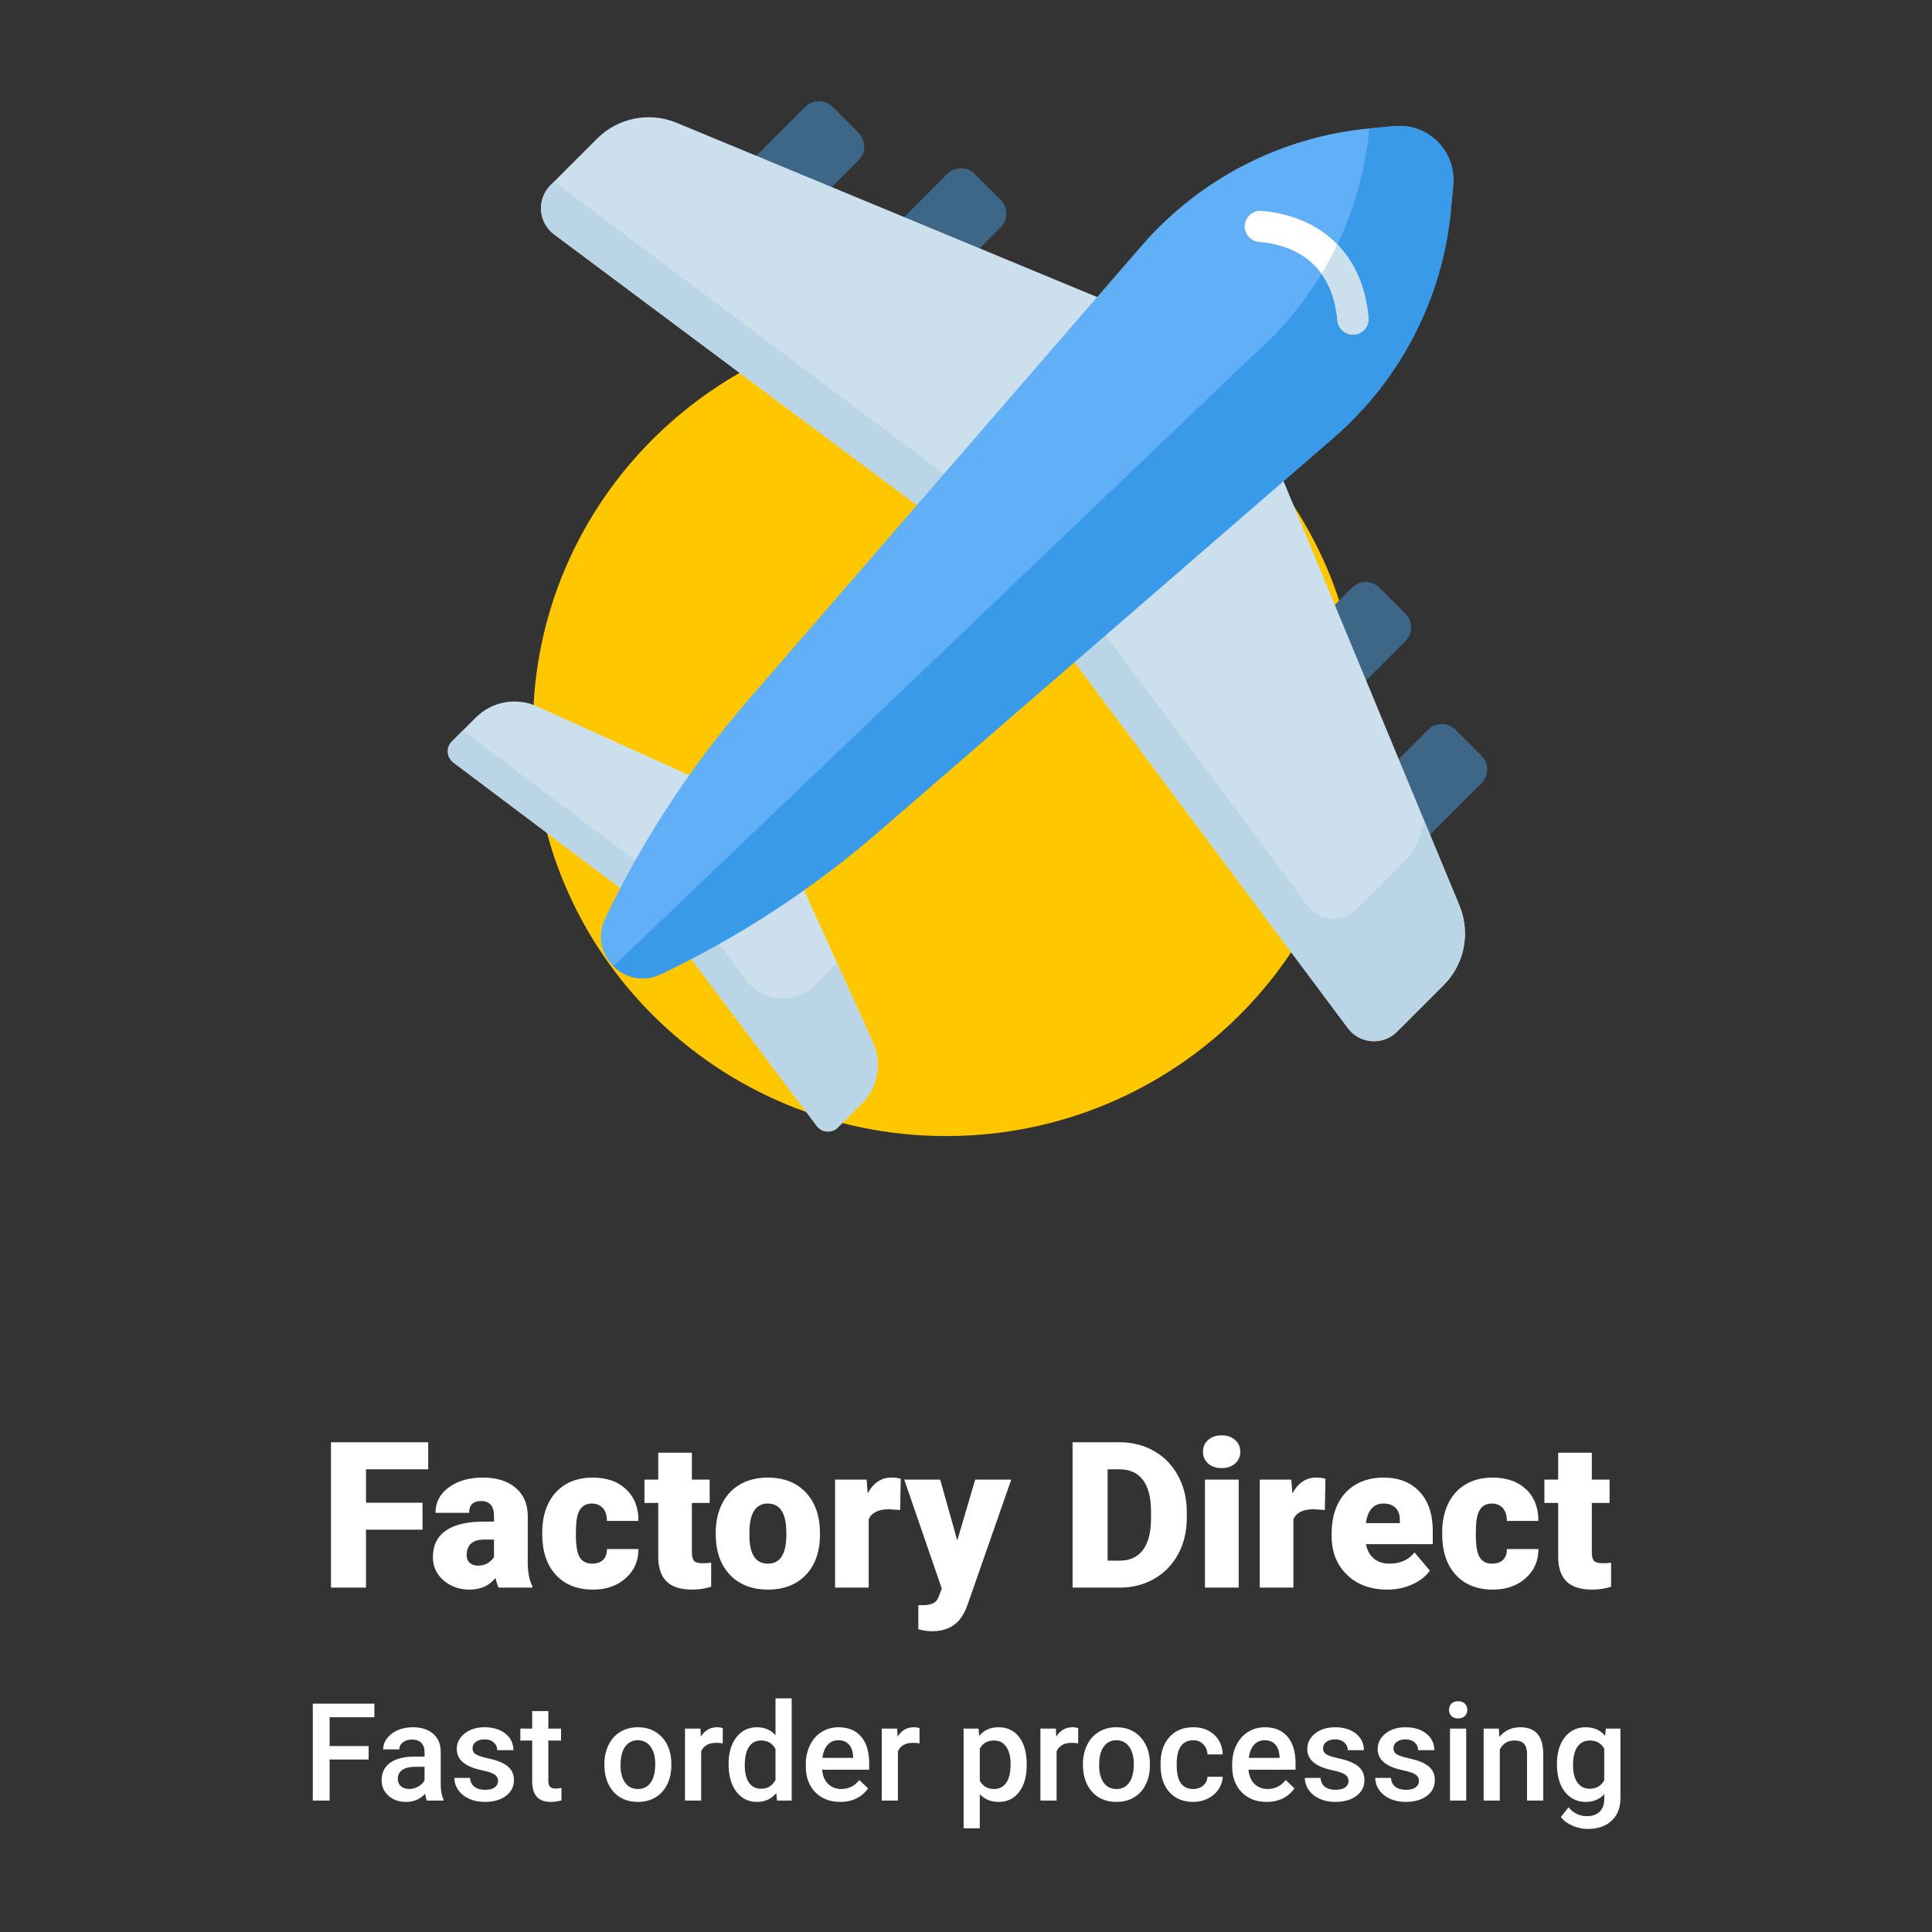 <svg width="210" height="210" viewBox="0 0 210 210" fill="none" xmlns="http://www.w3.org/2000/svg">
<rect x="0" y="0" width="210" height="210" fill="#333333" stroke="none"/>
<path d="M102.845 123.486C127.649 123.486 147.758 103.585 147.758 79.037C147.758 54.488 127.649 34.587 102.845 34.587C78.04 34.587 57.932 54.488 57.932 79.037C57.932 103.585 78.04 123.486 102.845 123.486Z" fill="#FFC700"/>
<path d="M85.08 25.672L79.271 19.863L87.515 11.619C88.34 10.794 89.678 10.794 90.503 11.619L93.324 14.44C94.149 15.265 94.149 16.603 93.324 17.428L85.08 25.672Z" fill="#3D6687"/>
<path d="M100.525 32.956L94.716 27.147L102.96 18.902C103.786 18.077 105.123 18.077 105.948 18.902L108.769 21.724C109.594 22.549 109.594 23.886 108.769 24.712L100.525 32.956Z" fill="#3D6687"/>
<path d="M146.976 87.568L152.785 93.377L161.03 85.133C161.855 84.308 161.855 82.97 161.03 82.145L158.208 79.324C157.383 78.499 156.045 78.499 155.221 79.324L146.976 87.568Z" fill="#3D6687"/>
<path d="M138.711 72.122L144.521 77.932L152.765 69.687C153.59 68.862 153.59 67.525 152.765 66.7L149.944 63.878C149.119 63.053 147.781 63.053 146.957 63.878L138.711 72.122Z" fill="#3D6687"/>
<path d="M146.506 111.755L109.631 62.353L60.228 25.477C58.497 24.185 58.314 21.658 59.842 20.13L64.907 15.065C67.174 12.797 70.585 12.119 73.547 13.347L133.704 38.279L158.636 98.436C159.864 101.398 159.185 104.809 156.918 107.076L151.853 112.141C150.325 113.669 147.798 113.487 146.506 111.755Z" fill="#CCDFED"/>
<path d="M88.784 122.389L71.825 99.842L49.279 82.884C48.54 82.328 48.464 81.247 49.118 80.593L51.718 77.993C53.469 76.241 56.123 75.758 58.38 76.78L83.511 88.156L94.888 113.288C95.91 115.545 95.426 118.198 93.675 119.951L91.075 122.55C90.421 123.204 89.34 123.128 88.784 122.389Z" fill="#CCDFED"/>
<path d="M94.888 113.288L90.992 104.682L88.567 107.107C86.454 109.22 82.96 108.974 81.164 106.586L74.26 97.407L74.239 97.428L50.296 79.415L49.117 80.593C48.464 81.247 48.54 82.328 49.278 82.884L71.825 99.842L88.784 122.389C89.339 123.128 90.421 123.205 91.075 122.55L93.674 119.95C95.426 118.198 95.91 115.544 94.888 113.288Z" fill="#BAD5E5"/>
<path d="M158.503 104.799C158.605 104.578 158.701 104.355 158.782 104.127C158.948 103.659 159.065 103.176 159.14 102.686C159.36 101.279 159.205 99.809 158.636 98.436L155.011 89.691L154.782 89.135C154.567 90.848 153.795 92.483 152.521 93.756L147.457 98.821C145.929 100.349 143.403 100.166 142.11 98.435L112.806 59.177L60.225 19.747L59.842 20.13C58.838 21.134 58.578 22.567 59.005 23.8C59.227 24.444 59.635 25.033 60.228 25.477L92.326 49.435L109.631 62.352L122.548 79.657L146.507 111.754C146.949 112.349 147.539 112.755 148.183 112.979C149.415 113.405 150.85 113.144 151.854 112.14L156.918 107.076C157.59 106.405 158.118 105.63 158.503 104.799Z" fill="#BAD5E5"/>
<path d="M71.822 105.896C67.962 107.738 63.93 103.706 65.772 99.846C69.866 91.266 75.095 83.275 81.319 76.09L124.09 26.71C130.418 19.404 139.328 14.831 148.952 13.949L151.575 13.709C155.231 13.374 158.294 16.437 157.959 20.093L157.719 22.716C156.837 32.34 152.264 41.25 144.958 47.578L95.578 90.349C88.392 96.573 80.402 101.802 71.822 105.896Z" fill="#61AFF6"/>
<path d="M157.719 22.716L157.959 20.093C158.294 16.437 155.231 13.374 151.575 13.709L148.952 13.949C148.918 13.952 148.884 13.957 148.849 13.96C147.944 23.545 143.378 32.414 136.1 38.719L66.681 105.029C67.942 106.275 69.903 106.812 71.822 105.896C80.402 101.802 88.392 96.573 95.578 90.349L144.958 47.578C152.264 41.25 156.836 32.34 157.719 22.716Z" fill="#399AEA"/>
<path d="M137.131 22.924C136.201 22.845 135.383 23.534 135.303 24.464C135.224 25.393 135.913 26.212 136.843 26.292C141.911 26.726 144.942 29.756 145.375 34.824C145.41 35.237 145.592 35.602 145.863 35.874C146.204 36.215 146.686 36.408 147.203 36.364C148.133 36.284 148.822 35.466 148.742 34.535C148.17 27.838 143.829 23.497 137.131 22.924Z" fill="white"/>
<path d="M147.204 36.364C148.134 36.284 148.824 35.466 148.743 34.536C148.463 31.259 147.279 28.549 145.36 26.566C144.84 27.656 144.266 28.721 143.642 29.756C144.612 31.096 145.202 32.797 145.376 34.824C145.411 35.237 145.592 35.602 145.864 35.874C146.205 36.215 146.687 36.408 147.204 36.364Z" fill="#CCDFED"/>
<path d="M45.926 166.272H39.784V172.566H35.975V156.766H46.545V159.706H39.784V163.342H45.926V166.272ZM54.206 172.566C54.076 172.327 53.96 171.976 53.859 171.513C53.186 172.359 52.246 172.782 51.038 172.782C49.931 172.782 48.99 172.45 48.216 171.784C47.442 171.112 47.055 170.269 47.055 169.256C47.055 167.983 47.525 167.021 48.466 166.37C49.406 165.718 50.773 165.393 52.568 165.393H53.696V164.774C53.696 163.696 53.23 163.157 52.297 163.157C51.428 163.157 50.994 163.584 50.994 164.438H47.337C47.337 163.302 47.818 162.379 48.78 161.67C49.75 160.962 50.983 160.607 52.481 160.607C53.979 160.607 55.161 160.972 56.029 161.703C56.898 162.434 57.343 163.436 57.364 164.709V169.907C57.379 170.985 57.545 171.81 57.864 172.381V172.566H54.206ZM51.917 170.178C52.372 170.178 52.749 170.08 53.045 169.885C53.349 169.69 53.566 169.469 53.696 169.224V167.346H52.633C51.359 167.346 50.723 167.917 50.723 169.061C50.723 169.393 50.835 169.665 51.059 169.875C51.284 170.077 51.569 170.178 51.917 170.178ZM64.364 169.962C64.877 169.962 65.275 169.824 65.558 169.549C65.84 169.267 65.977 168.876 65.97 168.377H69.399C69.399 169.665 68.936 170.721 68.01 171.545C67.091 172.37 65.905 172.782 64.451 172.782C62.743 172.782 61.398 172.247 60.414 171.177C59.43 170.106 58.938 168.623 58.938 166.727V166.575C58.938 165.389 59.155 164.344 59.589 163.44C60.03 162.528 60.663 161.829 61.488 161.345C62.313 160.853 63.29 160.607 64.418 160.607C65.945 160.607 67.156 161.03 68.053 161.877C68.951 162.723 69.399 163.869 69.399 165.317H65.97C65.97 164.709 65.822 164.243 65.525 163.917C65.228 163.592 64.831 163.429 64.331 163.429C63.383 163.429 62.83 164.032 62.671 165.241C62.62 165.624 62.595 166.152 62.595 166.825C62.595 168.004 62.736 168.822 63.018 169.277C63.3 169.733 63.749 169.962 64.364 169.962ZM75.205 157.905V160.824H77.137V163.363H75.205V168.735C75.205 169.176 75.285 169.484 75.444 169.657C75.603 169.831 75.918 169.918 76.388 169.918C76.75 169.918 77.053 169.896 77.299 169.852V172.469C76.641 172.678 75.954 172.782 75.237 172.782C73.979 172.782 73.049 172.486 72.449 171.893C71.848 171.3 71.548 170.399 71.548 169.19V163.363H70.05V160.824H71.548V157.905H75.205ZM77.799 166.586C77.799 165.414 78.026 164.372 78.482 163.461C78.938 162.542 79.593 161.837 80.447 161.345C81.3 160.853 82.302 160.607 83.453 160.607C85.21 160.607 86.596 161.153 87.609 162.245C88.622 163.33 89.128 164.81 89.128 166.684V166.814C89.128 168.645 88.618 170.099 87.598 171.177C86.585 172.247 85.21 172.782 83.474 172.782C81.803 172.782 80.461 172.283 79.448 171.285C78.435 170.279 77.889 168.919 77.809 167.205L77.799 166.586ZM81.456 166.814C81.456 167.899 81.626 168.695 81.966 169.201C82.306 169.708 82.809 169.962 83.474 169.962C84.776 169.962 85.442 168.959 85.471 166.955V166.586C85.471 164.481 84.798 163.429 83.453 163.429C82.23 163.429 81.568 164.336 81.467 166.152L81.456 166.814ZM97.842 164.134L96.638 164.047C95.487 164.047 94.749 164.408 94.424 165.132V172.566H90.767V160.824H94.196L94.315 162.332C94.93 161.182 95.787 160.607 96.887 160.607C97.278 160.607 97.618 160.65 97.907 160.738L97.842 164.134ZM104.05 167.444L106.003 160.824H109.92L105.135 174.53L104.929 175.029C104.248 176.549 103.048 177.308 101.326 177.308C100.848 177.308 100.345 177.236 99.817 177.091V174.475H100.295C100.808 174.475 101.199 174.399 101.467 174.247C101.742 174.103 101.944 173.839 102.074 173.456L102.367 172.674L98.287 160.824H102.194L104.05 167.444ZM116.584 172.566V156.766H121.673C123.069 156.766 124.325 157.083 125.439 157.721C126.553 158.349 127.421 159.243 128.043 160.4C128.673 161.551 128.991 162.842 128.998 164.275V165.002C128.998 166.449 128.691 167.748 128.076 168.898C127.468 170.04 126.607 170.938 125.493 171.589C124.386 172.233 123.149 172.558 121.782 172.566H116.584ZM120.393 159.706V169.636H121.717C122.809 169.636 123.648 169.249 124.234 168.475C124.82 167.693 125.113 166.535 125.113 165.002V164.319C125.113 162.791 124.82 161.641 124.234 160.867C123.648 160.093 122.795 159.706 121.673 159.706H120.393ZM134.641 172.566H130.973V160.824H134.641V172.566ZM130.757 157.796C130.757 157.275 130.945 156.848 131.321 156.516C131.696 156.183 132.185 156.017 132.786 156.017C133.386 156.017 133.875 156.183 134.251 156.516C134.626 156.848 134.814 157.275 134.814 157.796C134.814 158.317 134.626 158.744 134.251 159.077C133.875 159.41 133.386 159.576 132.786 159.576C132.185 159.576 131.696 159.41 131.321 159.077C130.945 158.744 130.757 158.317 130.757 157.796ZM144.006 164.134L142.802 164.047C141.651 164.047 140.913 164.408 140.588 165.132V172.566H136.931V160.824H140.36L140.48 162.332C141.095 161.182 141.951 160.607 143.052 160.607C143.442 160.607 143.782 160.65 144.072 160.738L144.006 164.134ZM150.789 172.782C148.987 172.782 147.53 172.247 146.416 171.177C145.302 170.099 144.744 168.699 144.744 166.977V166.673C144.744 165.472 144.965 164.412 145.406 163.493C145.855 162.575 146.506 161.865 147.359 161.366C148.213 160.86 149.226 160.607 150.399 160.607C152.048 160.607 153.35 161.121 154.305 162.148C155.26 163.168 155.737 164.594 155.737 166.423V167.845H148.467C148.597 168.503 148.883 169.021 149.324 169.397C149.765 169.773 150.337 169.962 151.039 169.962C152.196 169.962 153.101 169.556 153.752 168.746L155.422 170.721C154.967 171.351 154.32 171.853 153.481 172.23C152.648 172.598 151.751 172.782 150.789 172.782ZM150.376 163.429C149.306 163.429 148.669 164.137 148.467 165.556H152.156V165.273C152.171 164.687 152.022 164.235 151.712 163.917C151.401 163.592 150.955 163.429 150.376 163.429ZM162.183 169.962C162.697 169.962 163.095 169.824 163.377 169.549C163.66 169.267 163.797 168.876 163.789 168.377H167.219C167.219 169.665 166.756 170.721 165.83 171.545C164.911 172.37 163.724 172.782 162.27 172.782C160.563 172.782 159.217 172.247 158.233 171.177C157.25 170.106 156.758 168.623 156.758 166.727V166.575C156.758 165.389 156.974 164.344 157.409 163.44C157.85 162.528 158.483 161.829 159.308 161.345C160.132 160.853 161.109 160.607 162.238 160.607C163.764 160.607 164.976 161.03 165.873 161.877C166.77 162.723 167.219 163.869 167.219 165.317H163.789C163.789 164.709 163.641 164.243 163.345 163.917C163.048 163.592 162.65 163.429 162.151 163.429C161.204 163.429 160.65 164.032 160.491 165.241C160.44 165.624 160.415 166.152 160.415 166.825C160.415 168.004 160.555 168.822 160.838 169.277C161.12 169.733 161.569 169.962 162.183 169.962ZM173.025 157.905V160.824H174.956V163.363H173.025V168.735C173.025 169.176 173.104 169.484 173.263 169.657C173.423 169.831 173.738 169.918 174.207 169.918C174.569 169.918 174.873 169.896 175.119 169.852V172.469C174.461 172.678 173.774 172.782 173.057 172.782C171.798 172.782 170.869 172.486 170.269 171.893C169.668 171.3 169.368 170.399 169.368 169.19V163.363H167.87V160.824H169.368V157.905H173.025Z" fill="white"/>
<path d="M40.07 191.253H35.83V195.717H34V185.183H40.692V186.659H35.83V189.792H40.07V191.253ZM46.407 195.717C46.33 195.568 46.263 195.324 46.205 194.986C45.645 195.57 44.961 195.861 44.15 195.861C43.364 195.861 42.723 195.637 42.226 195.189C41.729 194.74 41.481 194.185 41.481 193.525C41.481 192.691 41.789 192.052 42.407 191.607C43.029 191.159 43.916 190.935 45.069 190.935H46.147V190.421C46.147 190.016 46.034 189.693 45.807 189.451C45.58 189.206 45.235 189.083 44.772 189.083C44.372 189.083 44.044 189.184 43.788 189.387C43.533 189.585 43.405 189.838 43.405 190.146H41.647C41.647 189.717 41.789 189.317 42.074 188.946C42.358 188.569 42.744 188.275 43.231 188.062C43.723 187.85 44.271 187.745 44.874 187.745C45.79 187.745 46.521 187.976 47.066 188.439C47.611 188.897 47.891 189.543 47.905 190.377V193.908C47.905 194.612 48.004 195.174 48.202 195.594V195.717H46.407ZM44.476 194.451C44.823 194.451 45.149 194.367 45.452 194.197C45.761 194.029 45.993 193.802 46.147 193.518V192.041H45.199C44.548 192.041 44.059 192.155 43.731 192.381C43.403 192.608 43.239 192.93 43.239 193.344C43.239 193.681 43.35 193.952 43.572 194.154C43.798 194.352 44.1 194.451 44.476 194.451ZM54.134 193.59C54.134 193.277 54.004 193.038 53.743 192.874C53.488 192.71 53.061 192.565 52.463 192.44C51.865 192.315 51.366 192.155 50.965 191.962C50.087 191.538 49.649 190.923 49.649 190.117C49.649 189.442 49.933 188.878 50.502 188.424C51.071 187.971 51.795 187.745 52.673 187.745C53.608 187.745 54.363 187.976 54.937 188.439C55.516 188.902 55.805 189.502 55.805 190.24H54.047C54.047 189.902 53.922 189.623 53.671 189.401C53.42 189.174 53.087 189.061 52.673 189.061C52.287 189.061 51.971 189.15 51.725 189.329C51.484 189.507 51.363 189.746 51.363 190.045C51.363 190.315 51.477 190.525 51.703 190.675C51.93 190.824 52.388 190.976 53.078 191.13C53.767 191.279 54.308 191.461 54.698 191.673C55.094 191.88 55.386 192.131 55.574 192.425C55.767 192.719 55.863 193.076 55.863 193.496C55.863 194.2 55.571 194.771 54.988 195.21C54.404 195.645 53.64 195.861 52.694 195.861C52.053 195.861 51.481 195.746 50.98 195.514C50.478 195.283 50.087 194.965 49.808 194.559C49.528 194.154 49.388 193.718 49.388 193.25H51.096C51.12 193.665 51.276 193.985 51.566 194.212C51.855 194.434 52.239 194.545 52.716 194.545C53.179 194.545 53.531 194.458 53.772 194.284C54.013 194.106 54.134 193.874 54.134 193.59ZM59.603 185.986V187.889H60.985V189.191H59.603V193.561C59.603 193.86 59.661 194.077 59.777 194.212C59.898 194.343 60.11 194.407 60.414 194.407C60.616 194.407 60.821 194.383 61.029 194.335V195.696C60.628 195.806 60.242 195.861 59.871 195.861C58.521 195.861 57.845 195.117 57.845 193.626V189.191H56.558V187.889H57.845V185.986H59.603ZM65.695 191.73C65.695 190.964 65.847 190.274 66.151 189.662C66.455 189.044 66.882 188.572 67.431 188.244C67.981 187.91 68.613 187.745 69.327 187.745C70.383 187.745 71.239 188.085 71.895 188.764C72.556 189.445 72.913 190.347 72.966 191.47L72.973 191.882C72.973 192.655 72.823 193.344 72.525 193.952C72.23 194.559 71.806 195.03 71.251 195.362C70.701 195.696 70.065 195.861 69.341 195.861C68.237 195.861 67.352 195.495 66.686 194.762C66.025 194.024 65.695 193.043 65.695 191.817V191.73ZM67.453 191.882C67.453 192.688 67.619 193.319 67.952 193.778C68.285 194.232 68.748 194.458 69.341 194.458C69.934 194.458 70.395 194.227 70.723 193.764C71.056 193.301 71.222 192.623 71.222 191.73C71.222 190.94 71.051 190.313 70.709 189.85C70.371 189.387 69.91 189.155 69.327 189.155C68.753 189.155 68.297 189.384 67.959 189.842C67.622 190.296 67.453 190.976 67.453 191.882ZM78.558 189.495C78.327 189.457 78.088 189.437 77.842 189.437C77.037 189.437 76.494 189.746 76.214 190.363V195.717H74.456V187.889H76.135L76.178 188.764C76.603 188.085 77.191 187.745 77.943 187.745C78.194 187.745 78.401 187.778 78.565 187.846L78.558 189.495ZM79.195 191.745C79.195 190.539 79.475 189.573 80.034 188.844C80.594 188.11 81.344 187.745 82.284 187.745C83.114 187.745 83.784 188.034 84.295 188.612V184.604H86.053V195.717H84.462L84.375 194.907C83.849 195.543 83.147 195.861 82.269 195.861C81.353 195.861 80.61 195.493 80.041 194.755C79.477 194.017 79.195 193.014 79.195 191.745ZM80.953 191.897C80.953 192.692 81.105 193.315 81.409 193.764C81.717 194.207 82.154 194.429 82.718 194.429C83.437 194.429 83.963 194.108 84.295 193.467V190.125C83.972 189.498 83.451 189.184 82.733 189.184C82.163 189.184 81.725 189.411 81.416 189.864C81.107 190.313 80.953 190.99 80.953 191.897ZM91.335 195.861C90.221 195.861 89.316 195.512 88.622 194.812C87.932 194.108 87.587 193.173 87.587 192.005V191.789C87.587 191.007 87.737 190.31 88.036 189.698C88.339 189.08 88.764 188.6 89.309 188.258C89.854 187.916 90.462 187.745 91.132 187.745C92.198 187.745 93.02 188.085 93.599 188.764C94.183 189.445 94.474 190.407 94.474 191.651V192.36H89.359C89.413 193.006 89.627 193.518 90.003 193.894C90.385 194.27 90.862 194.458 91.436 194.458C92.241 194.458 92.897 194.132 93.404 193.481L94.351 194.385C94.038 194.854 93.618 195.218 93.093 195.478C92.572 195.734 91.986 195.861 91.335 195.861ZM91.125 189.155C90.642 189.155 90.252 189.324 89.953 189.662C89.659 190 89.471 190.469 89.388 191.072H92.738V190.942C92.7 190.353 92.543 189.91 92.268 189.611C91.993 189.307 91.612 189.155 91.125 189.155ZM99.944 189.495C99.712 189.457 99.474 189.437 99.228 189.437C98.422 189.437 97.879 189.746 97.6 190.363V195.717H95.842V187.889H97.52L97.564 188.764C97.988 188.085 98.576 187.745 99.329 187.745C99.58 187.745 99.787 187.778 99.951 187.846L99.944 189.495ZM111.599 191.882C111.599 193.093 111.324 194.06 110.774 194.783C110.224 195.502 109.486 195.861 108.56 195.861C107.702 195.861 107.014 195.58 106.498 195.015V198.727H104.74V187.889H106.361L106.433 188.685C106.949 188.058 107.651 187.745 108.539 187.745C109.494 187.745 110.241 188.101 110.781 188.815C111.326 189.524 111.599 190.511 111.599 191.774V191.882ZM109.848 191.73C109.848 190.95 109.691 190.329 109.378 189.872C109.069 189.413 108.625 189.184 108.047 189.184C107.328 189.184 106.812 189.481 106.498 190.074V193.546C106.817 194.154 107.338 194.458 108.061 194.458C108.621 194.458 109.057 194.233 109.371 193.785C109.689 193.331 109.848 192.647 109.848 191.73ZM117.191 189.495C116.96 189.457 116.721 189.437 116.475 189.437C115.67 189.437 115.127 189.746 114.847 190.363V195.717H113.089V187.889H114.768L114.811 188.764C115.235 188.085 115.824 187.745 116.576 187.745C116.827 187.745 117.034 187.778 117.198 187.846L117.191 189.495ZM117.712 191.73C117.712 190.964 117.864 190.274 118.168 189.662C118.472 189.044 118.899 188.572 119.448 188.244C119.998 187.91 120.63 187.745 121.344 187.745C122.4 187.745 123.256 188.085 123.912 188.764C124.573 189.445 124.93 190.347 124.983 191.47L124.99 191.882C124.99 192.655 124.841 193.344 124.542 193.952C124.247 194.559 123.823 195.03 123.268 195.362C122.718 195.696 122.082 195.861 121.358 195.861C120.254 195.861 119.369 195.495 118.703 194.762C118.043 194.024 117.712 193.043 117.712 191.817V191.73ZM119.47 191.882C119.47 192.688 119.637 193.319 119.969 193.778C120.302 194.232 120.765 194.458 121.358 194.458C121.952 194.458 122.412 194.227 122.74 193.764C123.073 193.301 123.239 192.623 123.239 191.73C123.239 190.94 123.068 190.313 122.726 189.85C122.388 189.387 121.928 189.155 121.344 189.155C120.77 189.155 120.314 189.384 119.977 189.842C119.639 190.296 119.47 190.976 119.47 191.882ZM129.693 194.458C130.131 194.458 130.495 194.331 130.785 194.075C131.074 193.819 131.229 193.503 131.248 193.127H132.905C132.885 193.614 132.734 194.069 132.449 194.495C132.164 194.914 131.779 195.246 131.292 195.493C130.805 195.738 130.279 195.861 129.715 195.861C128.619 195.861 127.752 195.507 127.11 194.798C126.468 194.089 126.148 193.11 126.148 191.861V191.68C126.148 190.489 126.466 189.537 127.102 188.823C127.74 188.104 128.607 187.745 129.707 187.745C130.638 187.745 131.396 188.017 131.979 188.561C132.567 189.102 132.876 189.813 132.905 190.696H131.248C131.229 190.248 131.074 189.878 130.785 189.589C130.501 189.299 130.136 189.155 129.693 189.155C129.124 189.155 128.685 189.362 128.376 189.777C128.067 190.188 127.911 190.812 127.905 191.651V191.933C127.905 192.782 128.058 193.417 128.362 193.836C128.67 194.251 129.114 194.458 129.693 194.458ZM137.68 195.861C136.566 195.861 135.662 195.512 134.967 194.812C134.277 194.108 133.932 193.173 133.932 192.005V191.789C133.932 191.007 134.082 190.31 134.381 189.698C134.685 189.08 135.109 188.6 135.654 188.258C136.199 187.916 136.806 187.745 137.477 187.745C138.543 187.745 139.366 188.085 139.944 188.764C140.528 189.445 140.82 190.407 140.82 191.651V192.36H135.704C135.758 193.006 135.972 193.518 136.349 193.894C136.729 194.27 137.207 194.458 137.781 194.458C138.586 194.458 139.243 194.132 139.749 193.481L140.697 194.385C140.383 194.854 139.963 195.218 139.438 195.478C138.917 195.734 138.331 195.861 137.68 195.861ZM137.47 189.155C136.988 189.155 136.597 189.324 136.298 189.662C136.003 190 135.815 190.469 135.734 191.072H139.083V190.942C139.045 190.353 138.888 189.91 138.613 189.611C138.338 189.307 137.957 189.155 137.47 189.155ZM146.579 193.59C146.579 193.277 146.448 193.038 146.188 192.874C145.932 192.71 145.505 192.565 144.907 192.44C144.309 192.315 143.81 192.155 143.41 191.962C142.532 191.538 142.093 190.923 142.093 190.117C142.093 189.442 142.377 188.878 142.947 188.424C143.515 187.971 144.24 187.745 145.117 187.745C146.053 187.745 146.808 187.976 147.382 188.439C147.96 188.902 148.249 189.502 148.249 190.24H146.492C146.492 189.902 146.366 189.623 146.116 189.401C145.865 189.174 145.531 189.061 145.117 189.061C144.731 189.061 144.416 189.15 144.169 189.329C143.928 189.507 143.807 189.746 143.807 190.045C143.807 190.315 143.921 190.525 144.148 190.675C144.374 190.824 144.832 190.976 145.522 191.13C146.212 191.279 146.752 191.461 147.143 191.673C147.538 191.88 147.83 192.131 148.018 192.425C148.211 192.719 148.308 193.076 148.308 193.496C148.308 194.2 148.016 194.771 147.432 195.21C146.848 195.645 146.084 195.861 145.139 195.861C144.497 195.861 143.926 195.746 143.424 195.514C142.923 195.283 142.532 194.965 142.252 194.559C141.973 194.154 141.833 193.718 141.833 193.25H143.54C143.564 193.665 143.721 193.985 144.01 194.212C144.3 194.434 144.683 194.545 145.16 194.545C145.623 194.545 145.976 194.458 146.217 194.284C146.457 194.106 146.579 193.874 146.579 193.59ZM154.232 193.59C154.232 193.277 154.103 193.038 153.842 192.874C153.586 192.71 153.159 192.565 152.562 192.44C151.964 192.315 151.465 192.155 151.064 191.962C150.186 191.538 149.747 190.923 149.747 190.117C149.747 189.442 150.032 188.878 150.601 188.424C151.17 187.971 151.893 187.745 152.771 187.745C153.706 187.745 154.462 187.976 155.035 188.439C155.614 188.902 155.904 189.502 155.904 190.24H154.145C154.145 189.902 154.02 189.623 153.769 189.401C153.518 189.174 153.186 189.061 152.771 189.061C152.385 189.061 152.069 189.15 151.824 189.329C151.582 189.507 151.462 189.746 151.462 190.045C151.462 190.315 151.575 190.525 151.802 190.675C152.028 190.824 152.487 190.976 153.177 191.13C153.866 191.279 154.407 191.461 154.797 191.673C155.193 191.88 155.484 192.131 155.672 192.425C155.865 192.719 155.961 193.076 155.961 193.496C155.961 194.2 155.67 194.771 155.086 195.21C154.503 195.645 153.738 195.861 152.793 195.861C152.152 195.861 151.58 195.746 151.078 195.514C150.576 195.283 150.186 194.965 149.906 194.559C149.626 194.154 149.487 193.718 149.487 193.25H151.194C151.218 193.665 151.375 193.985 151.665 194.212C151.953 194.434 152.337 194.545 152.815 194.545C153.278 194.545 153.63 194.458 153.871 194.284C154.112 194.106 154.232 193.874 154.232 193.59ZM159.369 195.717H157.612V187.889H159.369V195.717ZM157.502 185.856C157.502 185.586 157.587 185.362 157.756 185.183C157.929 185.005 158.176 184.916 158.494 184.916C158.813 184.916 159.058 185.005 159.232 185.183C159.405 185.362 159.492 185.586 159.492 185.856C159.492 186.121 159.405 186.344 159.232 186.521C159.058 186.695 158.813 186.783 158.494 186.783C158.176 186.783 157.929 186.695 157.756 186.521C157.587 186.344 157.502 186.121 157.502 185.856ZM162.921 187.889L162.972 188.793C163.551 188.094 164.311 187.745 165.251 187.745C166.881 187.745 167.711 188.677 167.74 190.544V195.717H165.982V190.645C165.982 190.149 165.873 189.782 165.656 189.546C165.444 189.305 165.094 189.184 164.607 189.184C163.898 189.184 163.37 189.505 163.022 190.146V195.717H161.265V187.889H162.921ZM169.231 191.745C169.231 190.529 169.515 189.561 170.083 188.836C170.658 188.109 171.417 187.745 172.362 187.745C173.255 187.745 173.957 188.056 174.468 188.677L174.548 187.889H176.132V195.478C176.132 196.506 175.811 197.316 175.17 197.909C174.533 198.502 173.672 198.799 172.586 198.799C172.013 198.799 171.451 198.678 170.901 198.438C170.357 198.201 169.942 197.889 169.656 197.504L170.489 196.448C171.029 197.089 171.695 197.41 172.486 197.41C173.069 197.41 173.53 197.25 173.867 196.932C174.205 196.619 174.374 196.156 174.374 195.543V195.015C173.867 195.58 173.192 195.861 172.348 195.861C171.432 195.861 170.682 195.497 170.098 194.77C169.519 194.041 169.231 193.033 169.231 191.745ZM170.981 191.897C170.981 192.683 171.14 193.303 171.459 193.756C171.782 194.205 172.227 194.429 172.797 194.429C173.506 194.429 174.031 194.125 174.374 193.518V190.074C174.041 189.481 173.52 189.184 172.811 189.184C172.233 189.184 171.782 189.413 171.459 189.872C171.14 190.329 170.981 191.004 170.981 191.897Z" fill="white"/>
</svg>

